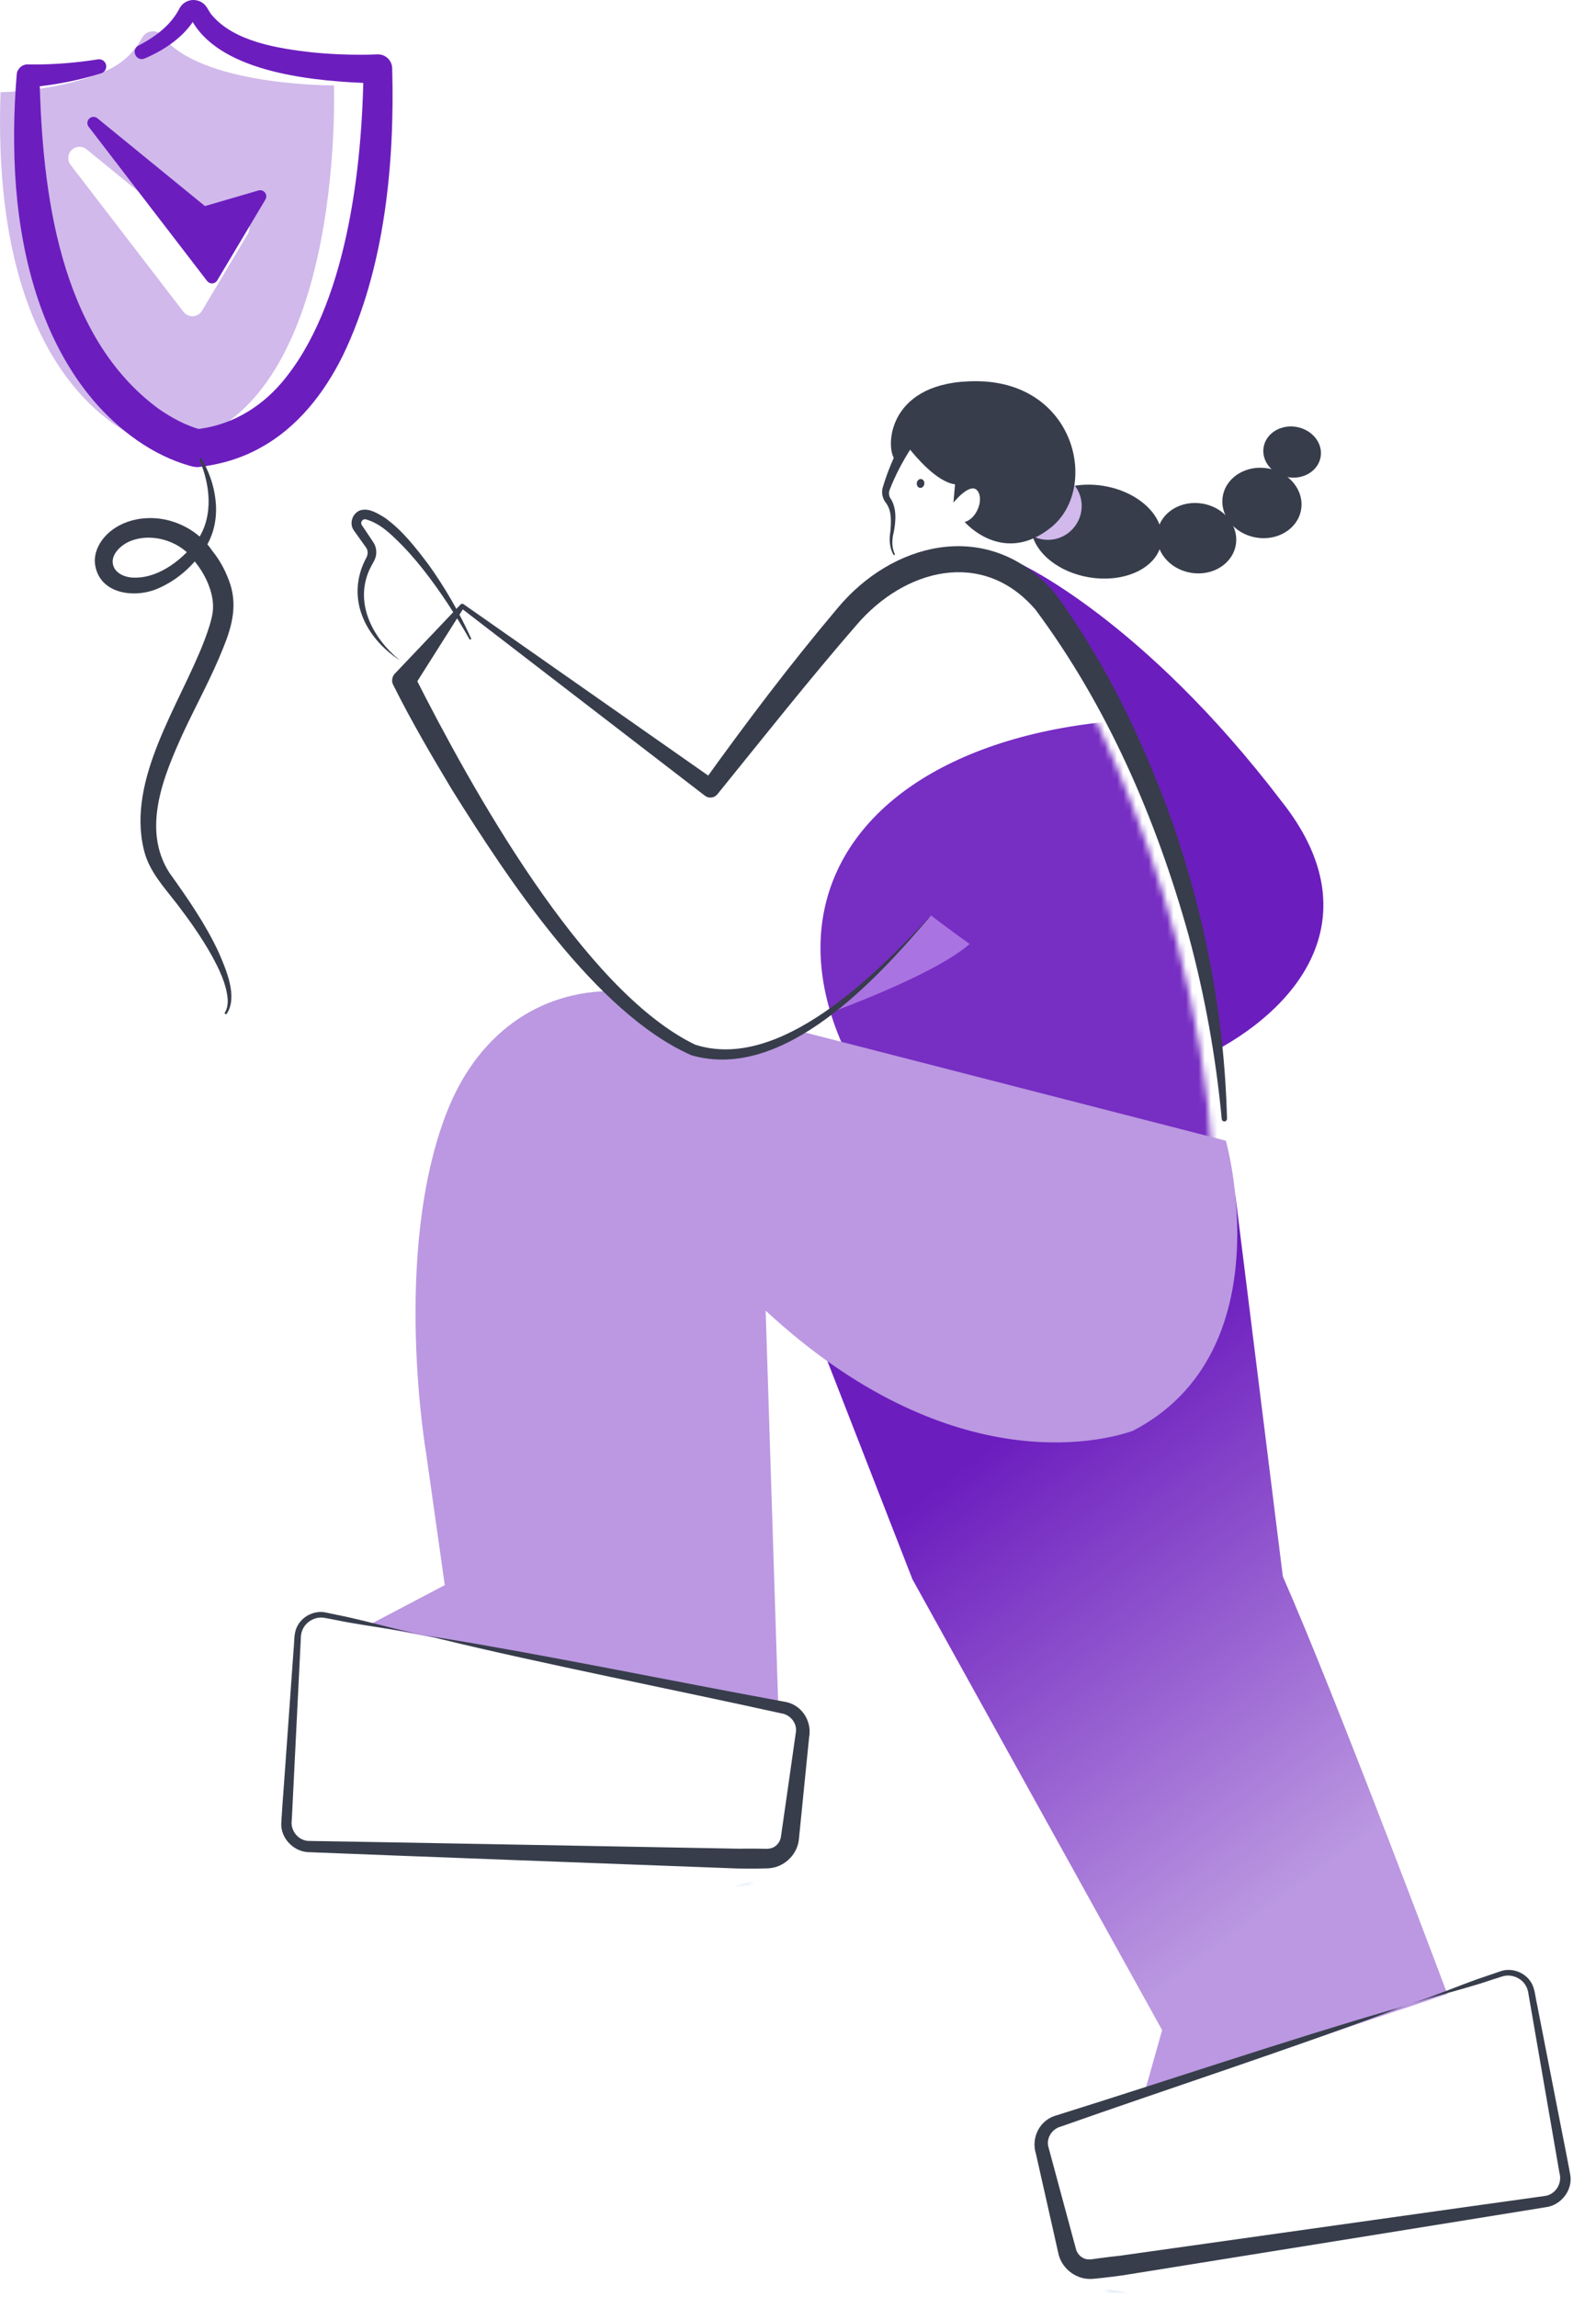 <svg width="255" height="367" viewBox="0 0 255 367" fill="none" xmlns="http://www.w3.org/2000/svg">
<path d="M188.125 138.602C179.866 114.294 181.714 116.609 162.948 90.049C162.948 90.049 182.574 98.901 204.769 128.04C218.875 145.824 208.346 160.25 194.218 167.861C194.218 167.861 192.235 153.95 188.125 138.606V138.602Z" fill="#6C1DBE"/>
<path d="M64.695 106.598C64.695 106.598 54.649 99.873 59.891 90.412C60.281 89.705 60.281 88.85 59.846 88.169C59.296 87.305 58.575 86.284 57.944 85.42C57.192 84.386 58.145 82.966 59.385 83.289C60.486 83.575 61.892 84.265 63.544 85.774C70.577 92.217 75.868 103.106 75.868 103.106L64.695 106.598Z" fill="white"/>
<path d="M144.99 89.776C143.423 87.735 143.575 85.845 143.575 85.845C143.575 85.845 144.175 82.492 143.029 81.023C142.577 80.441 142.393 79.694 142.626 78.99C143.799 75.449 146.436 69.848 146.436 69.848L163.841 73.541L158.993 89.839L153.531 90.05L144.99 89.781V89.776Z" fill="white"/>
<path d="M114.162 300.266L45.786 298.346C43.731 298.346 42.066 296.68 42.066 294.625L43.861 265.029C43.861 262.683 46.01 260.919 48.311 261.38L121.584 276.174C123.478 276.55 124.767 278.314 124.557 280.23L122.52 296.953C122.314 298.838 120.72 300.271 118.822 300.271H114.171L114.162 300.266Z" fill="white"/>
<path d="M0.088 14.738C0.088 14.738 9.914 14.599 17.376 11.102C19.78 9.974 21.526 8.187 22.721 6.02C23.384 4.82 25.067 4.623 25.895 5.716C32.024 13.784 53.355 13.645 53.355 13.645C53.355 13.645 55.361 68.243 25.846 71.43C25.846 71.43 -1.712 66.067 0.088 14.738ZM11.27 26.334L29.311 49.818C29.651 50.261 30.18 50.521 30.735 50.521C30.77 50.521 30.806 50.521 30.842 50.521C31.438 50.485 31.975 50.158 32.279 49.648L39.612 37.335C39.988 36.699 39.939 35.902 39.491 35.32C39.039 34.738 38.278 34.492 37.571 34.698L29.866 36.946L13.835 23.858C13.128 23.28 12.103 23.325 11.449 23.961C10.796 24.597 10.72 25.618 11.275 26.343L11.27 26.334Z" fill="#D1B9EB"/>
<path d="M108.87 168.583C87.047 158.979 62.73 109.625 62.73 109.625L72.032 97.684L111.682 126.805C111.682 126.805 124.839 109.383 133.649 99.21C137.454 94.818 142.486 91.442 148.207 90.435C159.031 88.536 165.348 97.173 165.348 97.173C165.348 97.173 190.869 135.531 193.806 185.803L108.866 168.583H108.87Z" fill="white"/>
<mask id="mask0_60_44830" style="mask-type:alpha" maskUnits="userSpaceOnUse" x="62" y="90" width="132" height="96">
<path d="M108.87 168.583C87.047 158.979 62.73 109.625 62.73 109.625L72.032 97.684L111.682 126.805C111.682 126.805 124.839 109.383 133.649 99.21C137.454 94.818 142.486 91.442 148.207 90.435C159.031 88.536 165.348 97.173 165.348 97.173C165.348 97.173 190.869 135.531 193.806 185.803L108.866 168.583H108.87Z" fill="white"/>
</mask>
<g mask="url(#mask0_60_44830)">
<g filter="url(#filter0_f_60_44830)">
<ellipse cx="86.607" cy="49.706" rx="86.607" ry="49.706" transform="matrix(-0.95 -0.312 -0.313 0.95 312.665 149.01)" fill="#772EC3"/>
</g>
</g>
<path d="M173.927 92.223C168.198 91.23 164.118 87.164 164.815 83.141C165.511 79.118 170.721 76.662 176.451 77.655C182.181 78.648 186.26 82.714 185.563 86.737C184.867 90.759 179.657 93.216 173.927 92.223Z" fill="#373D4B"/>
<path d="M190.235 91.512C186.781 90.913 184.409 87.955 184.937 84.904C185.466 81.854 188.694 79.866 192.149 80.465C195.603 81.064 197.975 84.022 197.447 87.072C196.918 90.123 193.689 92.11 190.235 91.512Z" fill="#373D4B"/>
<path d="M200.669 85.883C197.214 85.284 194.842 82.326 195.371 79.275C195.899 76.225 199.128 74.237 202.582 74.836C206.037 75.435 208.409 78.393 207.88 81.443C207.352 84.494 204.123 86.481 200.669 85.883Z" fill="#373D4B"/>
<path d="M205.753 76.24C203.239 75.805 201.513 73.654 201.897 71.437C202.281 69.22 204.63 67.775 207.144 68.211C209.658 68.647 211.385 70.797 211.001 73.015C210.617 75.232 208.267 76.676 205.753 76.24Z" fill="#373D4B"/>
<path d="M166.859 75.471C169.81 75.162 172.491 77.329 172.8 80.284C173.109 83.239 170.942 85.916 167.988 86.225C165.037 86.534 162.356 84.367 162.047 81.412C161.738 78.457 163.905 75.78 166.859 75.471Z" fill="#D1B9EB"/>
<path d="M142.888 73.295C141.437 71.159 141.979 60.758 156.134 60.906C171.928 61.085 175.625 77.987 167.984 84.224C160.226 90.519 154.124 83.391 154.124 83.391C156.04 82.944 157.293 79.706 156.13 78.359C154.966 77.011 152.329 80.311 152.329 80.311L152.593 77.383C149.652 76.998 146.281 72.937 145.198 71.58" fill="#373D4B"/>
<path d="M148.745 146.26C148.745 146.26 151.328 148.266 154.923 150.818C149.153 155.909 132.226 161.944 132.226 161.944C132.226 161.944 144.336 151.758 148.741 146.26H148.745Z" fill="#A974E2"/>
<path d="M151.523 203.153L131.79 216.415L145.784 252.324L185.676 324.356L182.725 334.842L231.243 318.572C231.243 318.572 213.699 271.742 204.965 251.876L197.377 190.943L151.528 203.158L151.523 203.153Z" fill="url(#paint0_linear_60_44830)"/>
<path d="M195.864 182.258C195.864 182.258 205.346 215.919 181.033 228.59C175.885 230.425 151.501 236.434 122.331 209.4L124.327 271.985L58.852 259.676L71.064 253.256L68.087 232.207C68.087 232.207 62.603 200.333 71.36 177.767C76.029 165.736 85.649 158.151 98.376 158.339C99.151 158.353 103.82 164.366 110.938 167.209C113.498 168.234 116.56 169.031 119.179 168.163L127.336 164.63L195.864 182.253V182.258Z" fill="#BB98E1"/>
<path d="M146.482 77.168C146.433 77.558 146.661 77.907 146.993 77.947C147.324 77.988 147.633 77.706 147.682 77.316C147.731 76.927 147.503 76.577 147.172 76.537C146.84 76.497 146.531 76.779 146.482 77.168Z" fill="#373D4B"/>
<path d="M143.925 70.86C142.761 73.085 141.803 75.341 141.087 77.741C140.764 78.606 140.975 79.671 141.57 80.374C142.506 81.637 142.38 83.356 142.264 84.896C142.049 86.047 142.094 87.542 142.761 88.639C142.833 88.76 143.034 88.662 142.967 88.528C142.439 87.439 142.501 86.132 142.806 84.995C143.15 83.195 143.312 81.082 142.179 79.47C141.982 79.008 141.991 78.579 142.197 78.118C143.061 75.915 144.202 73.752 145.469 71.769C146.105 70.721 144.538 69.79 143.925 70.864V70.86Z" fill="#373D4B"/>
<path d="M117.885 295.368C107.472 295.18 58.824 294.271 49.464 294.133C47.709 294.168 46.335 292.494 46.621 290.761C46.997 283.176 47.597 271.173 47.973 263.588L48.058 261.891C48.058 261.34 48.116 260.906 48.322 260.418C48.895 259.025 50.493 258.179 51.984 258.511L53.654 258.828C59.182 259.984 64.926 260.431 70.388 261.869C85.841 265.652 108.954 270.228 124.394 273.653L124.81 273.743C126.193 273.922 127.304 275.22 127.183 276.599C126.838 279.102 125.101 291.128 124.788 293.358C124.716 294.057 124.322 294.719 123.713 295.073C123.019 295.534 122.048 295.351 121.265 295.364C120.414 295.351 118.735 295.351 117.885 295.373V295.368ZM117.84 298.534C118.677 298.552 120.423 298.561 121.265 298.543C121.726 298.521 122.67 298.543 123.149 298.467C125.544 298.176 127.51 296.089 127.662 293.685C128.132 288.831 128.799 282.442 129.273 277.607C129.788 274.88 127.971 272.207 125.182 271.862C124.944 271.822 124.183 271.67 123.928 271.625C108.766 268.849 85.734 264.148 70.419 261.694C64.828 260.897 59.353 259.088 53.815 258.005L52.15 257.651C50.274 257.199 48.188 258.233 47.413 260.019C46.93 260.995 47.033 262.504 46.908 263.557C46.599 267.846 45.77 279.478 45.453 283.924C45.408 284.466 44.898 291.33 44.938 291.639C45.041 293.954 47.1 295.915 49.414 295.928C58.48 296.3 107.709 298.153 117.835 298.534H117.84Z" fill="#373D4B"/>
<mask id="mask1_60_44830" style="mask-type:alpha" maskUnits="userSpaceOnUse" x="42" y="261" width="83" height="40">
<path d="M114.162 300.266L45.786 298.346C43.731 298.346 42.066 296.68 42.066 294.625L43.861 265.029C43.861 262.683 46.01 260.919 48.311 261.38L121.584 276.174C123.478 276.55 124.767 278.314 124.557 280.23L122.52 296.953C122.314 298.838 120.72 300.271 118.822 300.271H114.171L114.162 300.266Z" fill="#D1B9EB"/>
</mask>
<g mask="url(#mask1_60_44830)">
<g filter="url(#filter1_f_60_44830)">
<ellipse cx="67.008" cy="66.334" rx="67.008" ry="66.334" transform="matrix(-0.95 -0.312 -0.313 0.95 220.603 323.053)" fill="#216ED4"/>
</g>
</g>
<path d="M23.101 9.347C26.28 7.991 29.462 5.882 31.262 2.788C31.289 2.743 31.28 2.765 31.276 2.779C31.258 2.81 31.24 2.842 31.213 2.868C31.002 3.124 30.586 3.074 30.412 2.806C34.602 11.322 49.11 12.835 57.63 13.229C58.565 13.26 59.465 13.283 60.454 13.269L58.082 11.062C57.907 26.778 55.405 48.968 44.952 61.195C41.393 65.337 36.621 68.064 31.19 68.601L32.09 68.641C29.677 67.992 27.461 66.77 25.393 65.355C9.47 53.691 6.708 30.642 6.318 12.19L4.514 13.954C7.522 13.726 10.414 13.238 13.329 12.517C14.287 12.284 15.236 12.007 16.176 11.711C16.78 11.519 17.116 10.878 16.923 10.274C16.749 9.719 16.189 9.392 15.634 9.486C14.703 9.625 13.776 9.768 12.841 9.871C10.083 10.184 7.218 10.35 4.46 10.292C3.529 10.27 2.746 10.977 2.67 11.895C2.177 17.85 2.097 23.867 2.558 29.898C3.525 41.929 6.914 54.493 14.882 63.931C18.969 68.722 24.35 72.778 30.51 74.475C30.886 74.56 31.428 74.686 31.835 74.61C35.215 74.216 38.608 73.226 41.617 71.534C47.575 68.279 51.85 62.731 54.769 56.825C61.479 42.964 63.082 26.093 62.661 10.896C62.63 9.629 61.56 8.631 60.293 8.689C59.478 8.729 58.574 8.747 57.706 8.747C55.082 8.756 52.446 8.626 49.84 8.367C44.446 7.74 37.44 6.683 33.845 2.403C33.451 1.951 33.236 1.4 32.869 0.934C32.341 0.271 31.455 -0.082 30.622 0.016C29.861 0.097 29.131 0.558 28.746 1.225C28.71 1.288 28.567 1.543 28.531 1.615C27.954 2.671 27.202 3.594 26.306 4.427C25.102 5.55 23.665 6.491 22.13 7.279C20.845 7.986 21.754 9.889 23.106 9.347H23.101Z" fill="#6C1DBE"/>
<path d="M33.868 44.298L14.941 19.654L32.525 34.013L41.564 31.376L33.868 44.298Z" fill="#6C1DBE" stroke="#6C1DBE" stroke-width="1.962" stroke-linecap="round" stroke-linejoin="round"/>
<path d="M148.744 146.257C139.956 155.664 124.565 171.281 111.05 166.902C93.112 158.207 75.21 125.728 66.212 107.944L66.011 109.905L74.14 97.051L73.63 97.122L112.626 127.134C113.248 127.613 114.13 127.506 114.623 126.901C121.969 117.83 129.216 108.656 136.863 99.84C144.482 90.934 156.989 87.563 165.432 97.391C176.92 112.816 184.736 130.873 189.893 149.391C192.494 159.013 194.266 168.85 195.202 178.79C195.224 179.023 195.43 179.197 195.663 179.175C195.887 179.153 196.053 178.96 196.044 178.741C195.623 161.986 192.35 145.214 186.598 129.413C182.197 117.526 176.593 106.005 169.197 95.658C168.665 94.924 168.047 94.172 167.416 93.536C157.16 83.027 142.476 86.739 133.796 97.194C126.226 106.167 119.162 115.533 112.322 125.066L114.372 124.766L74.069 96.536C73.907 96.415 73.679 96.451 73.558 96.607L63.083 107.635C62.649 108.092 62.546 108.746 62.761 109.296C65.662 115.13 68.93 120.7 72.26 126.248C81.025 140.257 95.136 161.821 110.464 168.599C125.205 172.862 140.139 156.421 148.744 146.266V146.257Z" fill="#373D4B"/>
<path d="M63.949 105.542C59.428 101.92 56.375 96.01 59.307 90.462C59.468 90.158 59.795 89.607 59.916 89.298C60.26 88.452 60.171 87.418 59.656 86.656L59.186 85.945C58.899 85.519 58.094 84.319 57.816 83.907C57.485 83.41 57.986 82.779 58.555 83.012C60.35 83.531 61.764 84.713 63.121 86.012C66.331 89.07 69.03 92.679 71.488 96.373C72.714 98.244 73.901 100.151 74.997 102.112C75.038 102.184 75.127 102.211 75.199 102.171C75.266 102.135 75.293 102.05 75.261 101.983C73.395 97.872 71.138 93.937 68.497 90.247C66.429 87.507 64.307 84.736 61.46 82.703C60.363 82.045 59.078 81.199 57.731 81.485C56.316 81.848 55.694 83.661 56.576 84.803C56.612 84.852 56.719 85.004 56.76 85.063C57.198 85.68 58.008 86.822 58.452 87.431C58.837 87.924 58.819 88.586 58.523 89.115C55.139 95.481 58.309 101.902 63.953 105.542H63.949Z" fill="#373D4B"/>
<path d="M31.863 73.449C33.555 77.394 34.11 82.243 31.747 85.982C29.436 89.21 25.569 92.34 21.517 92.29C19.964 92.317 18.079 91.534 17.999 89.796C17.945 88.261 19.642 86.832 21.101 86.349C24.646 85.068 29.19 86.644 31.2 89.805C32.14 90.983 32.951 92.362 33.448 93.781C33.936 95.147 34.164 96.557 33.976 97.882C33.761 99.275 33.201 100.891 32.678 102.275C28.787 112.51 20.192 124.442 22.999 135.824C23.823 139.276 26.321 141.859 28.389 144.573C30.381 147.183 32.27 149.874 33.859 152.726C35.014 154.848 36.125 157.087 36.366 159.505C36.429 160.293 36.344 161.108 35.932 161.77C35.878 161.856 35.905 161.967 35.99 162.017C36.071 162.066 36.174 162.044 36.228 161.972C38.045 159.236 36.107 154.875 34.947 152.175C32.839 147.631 29.947 143.476 27.059 139.437C22.578 132.439 26.16 123.91 29.307 117.01C31.402 112.528 33.85 108.104 35.695 103.439C37.15 99.848 38.014 96.414 36.545 92.657C35.887 90.893 34.988 89.304 33.792 87.849L33.922 88.023C32.445 85.78 30.198 84.195 27.74 83.38C24.047 82.126 19.373 82.749 16.678 85.829C15.707 86.944 15.026 88.44 15.165 89.993C15.733 94.923 21.477 95.675 25.255 94.019C28.64 92.554 31.326 89.98 33.206 86.832C34.383 84.647 34.71 82.144 34.428 79.816C34.164 77.475 33.358 75.245 32.185 73.275C32.136 73.19 32.024 73.163 31.939 73.212C31.858 73.257 31.831 73.36 31.867 73.44L31.863 73.449Z" fill="#373D4B"/>
<path d="M178.981 360.396C189.294 358.946 237.472 352.141 246.747 350.867C248.493 350.69 249.654 348.861 249.16 347.176C247.866 339.693 245.814 327.85 244.52 320.367L244.23 318.693C244.163 318.146 244.053 317.722 243.789 317.263C243.051 315.95 241.362 315.304 239.923 315.814L238.304 316.332C232.956 318.15 227.31 319.291 222.063 321.38C207.183 327.011 184.796 334.357 169.886 339.631L169.483 339.77C168.132 340.116 167.187 341.539 167.475 342.893C168.121 345.336 171.304 357.063 171.885 359.238C172.041 359.922 172.513 360.532 173.16 360.81C173.905 361.183 174.847 360.883 175.626 360.801C176.469 360.685 178.135 360.481 178.982 360.4L178.981 360.396ZM179.41 363.532C178.581 363.652 176.849 363.873 176.012 363.957C175.551 363.991 174.616 364.127 174.132 364.11C171.719 364.112 169.515 362.279 169.072 359.911C168.017 355.15 166.58 348.889 165.522 344.147C164.68 341.503 166.16 338.629 168.886 337.949C169.117 337.88 169.854 337.636 170.102 337.561C184.815 332.966 207.107 325.504 222.011 321.211C227.464 319.741 232.679 317.281 238.044 315.534L239.654 314.981C241.461 314.304 243.657 315.078 244.643 316.757C245.241 317.667 245.322 319.178 245.574 320.207C246.401 324.427 248.635 335.873 249.49 340.247C249.6 340.78 250.939 347.531 250.937 347.843C251.115 350.153 249.309 352.349 247.014 352.643C238.061 354.112 189.42 361.925 179.414 363.532L179.41 363.532Z" fill="#373D4B"/>
<mask id="mask2_60_44830" style="mask-type:alpha" maskUnits="userSpaceOnUse" x="170" y="318" width="85" height="48">
<path d="M183.272 364.804L250.91 354.601C252.949 354.352 254.4 352.497 254.151 350.457L248.778 321.298C248.493 318.969 246.146 317.478 243.918 318.215L172.981 341.79C171.147 342.393 170.081 344.301 170.523 346.177L174.574 362.53C175.007 364.376 176.762 365.605 178.646 365.374L183.263 364.81L183.272 364.804Z" fill="#D1B9EB"/>
</mask>
<g mask="url(#mask2_60_44830)">
<g filter="url(#filter2_f_60_44830)">
<ellipse cx="67.008" cy="66.334" rx="67.008" ry="66.334" transform="matrix(0.905 -0.425 0.426 0.905 80.38 400.336)" fill="#216ED4"/>
</g>
</g>
<defs>
<filter id="filter0_f_60_44830" x="36.505" y="20.25" width="356.657" height="297.938" filterUnits="userSpaceOnUse" color-interpolation-filters="sRGB">
<feFlood flood-opacity="0" result="BackgroundImageFix"/>
<feBlend mode="normal" in="SourceGraphic" in2="BackgroundImageFix" result="shape"/>
<feGaussianBlur stdDeviation="47.284" result="effect1_foregroundBlur_60_44830"/>
</filter>
<filter id="filter1_f_60_44830" x="-25.354" y="204.199" width="323.095" height="321.937" filterUnits="userSpaceOnUse" color-interpolation-filters="sRGB">
<feFlood flood-opacity="0" result="BackgroundImageFix"/>
<feBlend mode="normal" in="SourceGraphic" in2="BackgroundImageFix" result="shape"/>
<feGaussianBlur stdDeviation="47.284" result="effect1_foregroundBlur_60_44830"/>
</filter>
<filter id="filter2_f_60_44830" x="7.78" y="270.88" width="322.99" height="322.034" filterUnits="userSpaceOnUse" color-interpolation-filters="sRGB">
<feFlood flood-opacity="0" result="BackgroundImageFix"/>
<feBlend mode="normal" in="SourceGraphic" in2="BackgroundImageFix" result="shape"/>
<feGaussianBlur stdDeviation="47.284" result="effect1_foregroundBlur_60_44830"/>
</filter>
<linearGradient id="paint0_linear_60_44830" x1="214.939" y1="295.956" x2="155.11" y2="216.501" gradientUnits="userSpaceOnUse">
<stop stop-color="#BB98E1"/>
<stop offset="0.865" stop-color="#6C1DBE"/>
</linearGradient>
</defs>
</svg>
